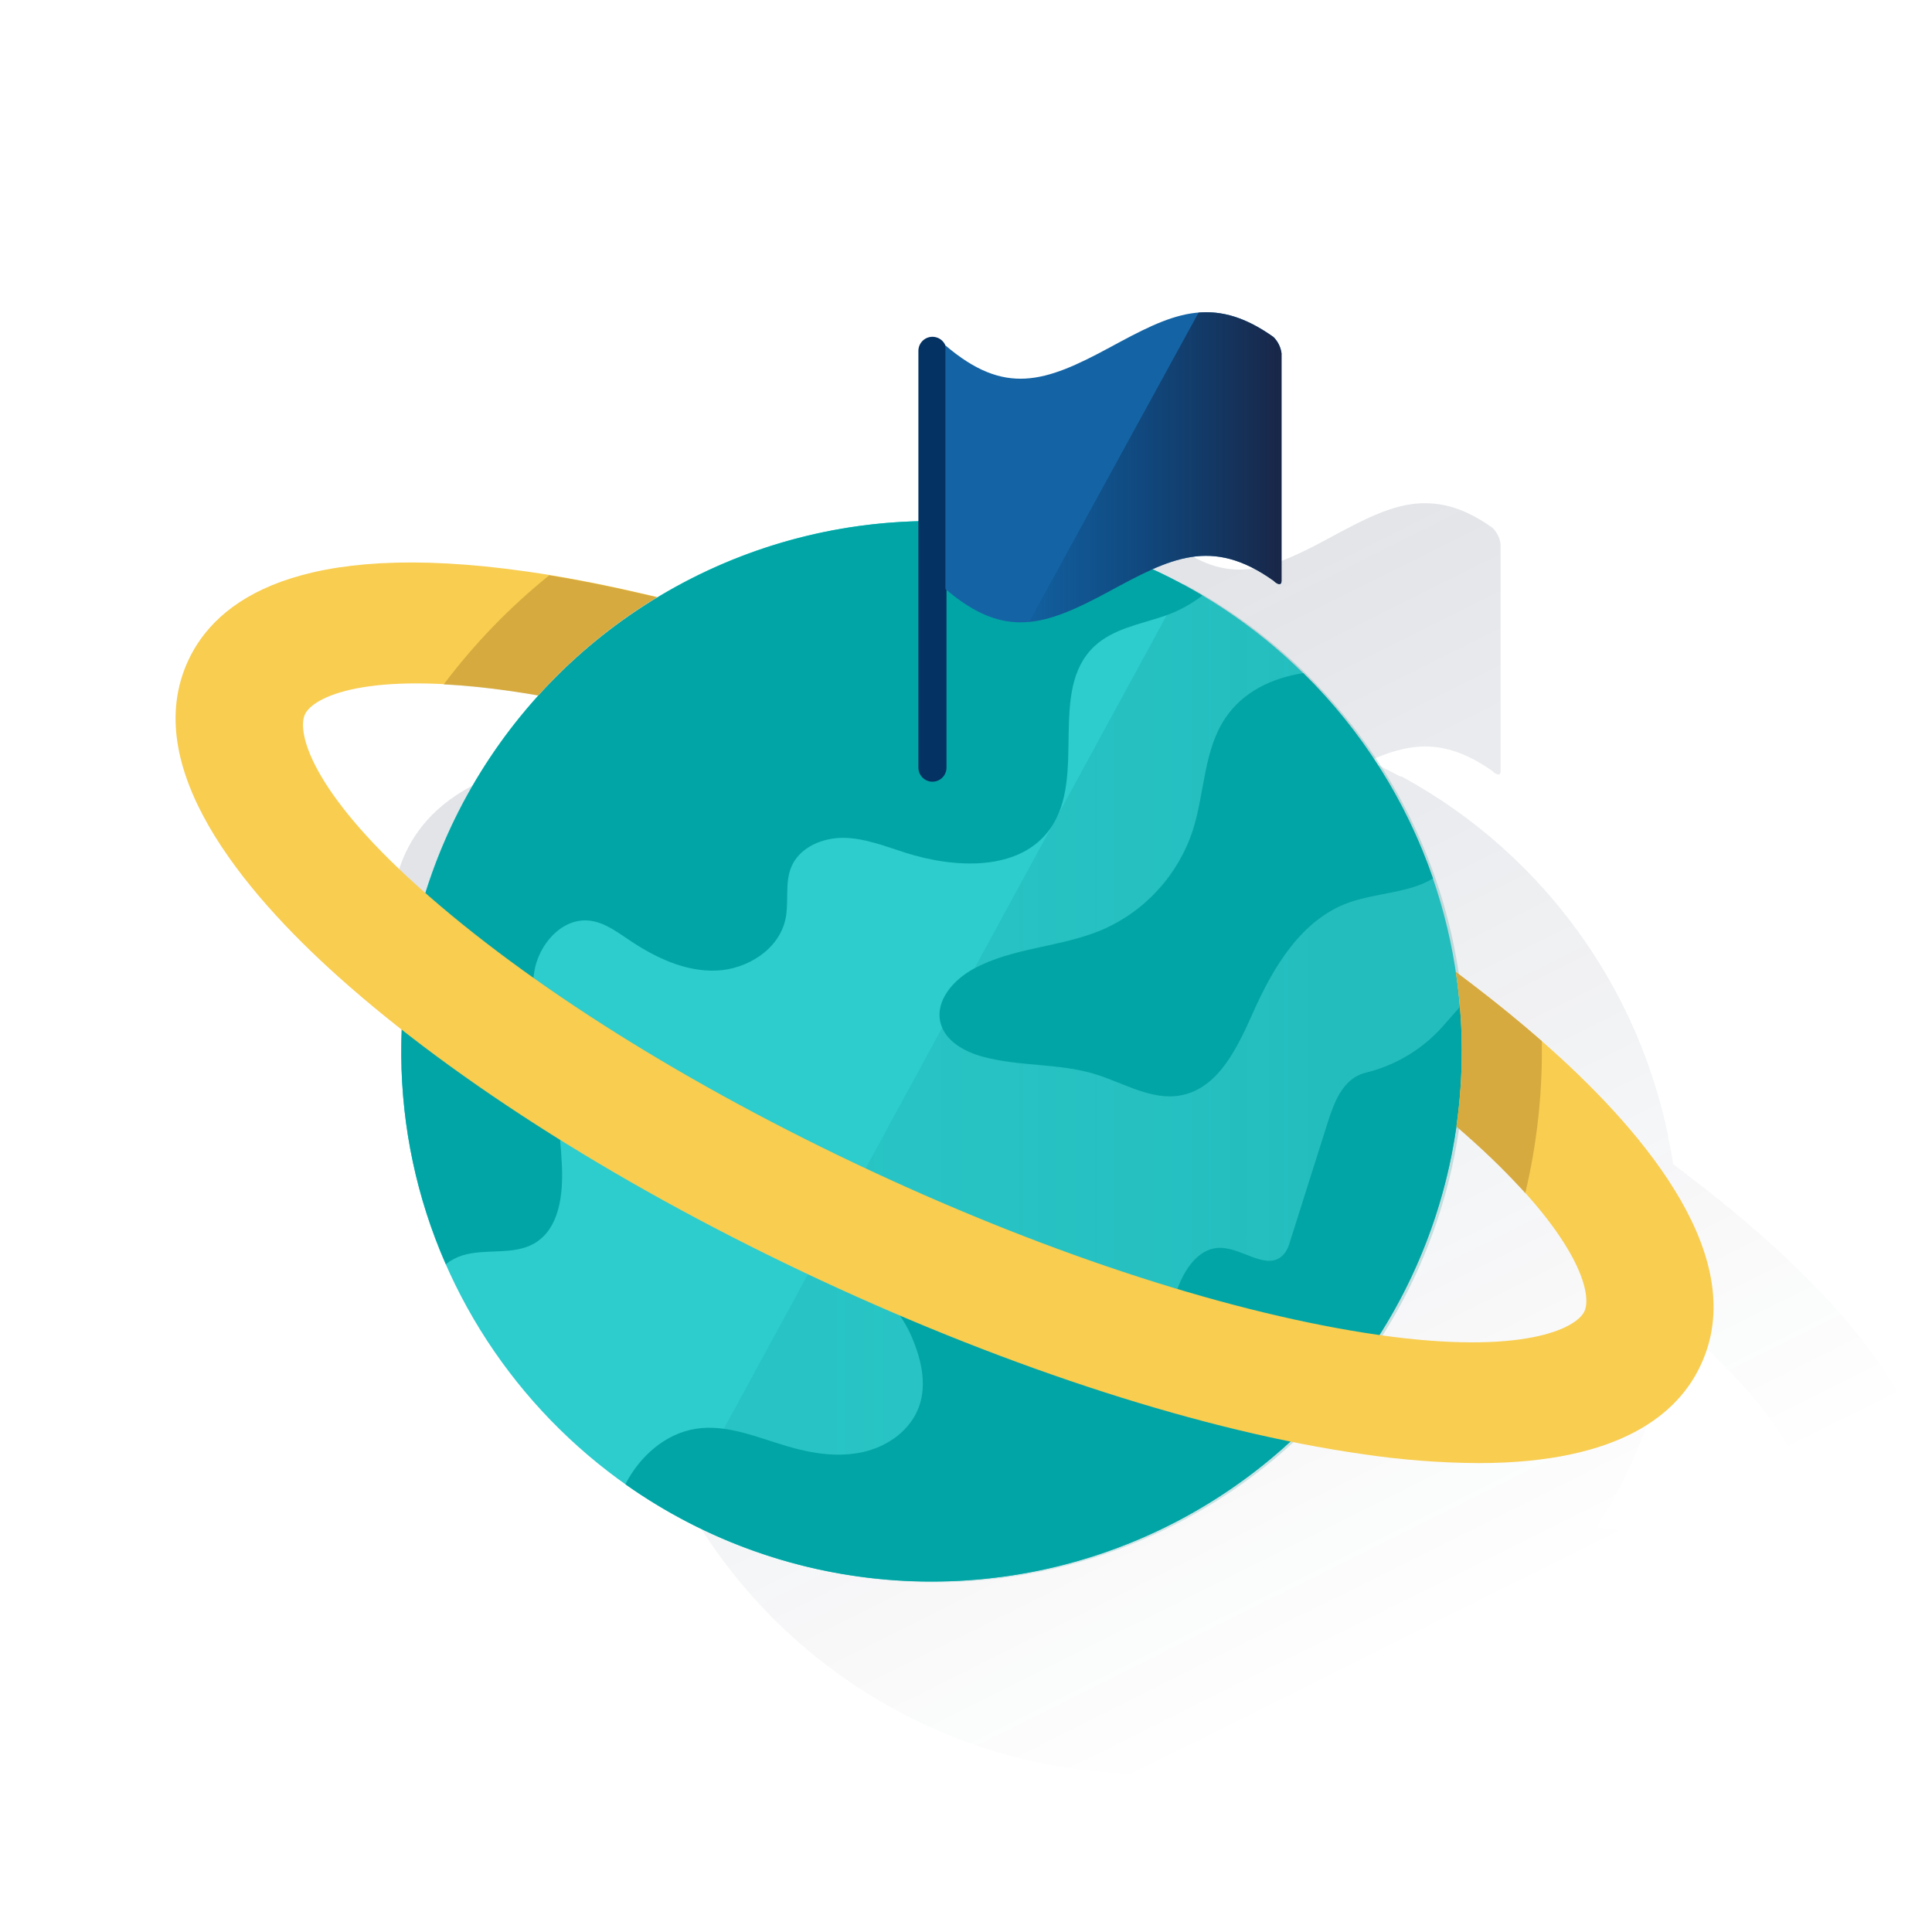 <?xml version="1.0" encoding="UTF-8"?>
<svg width="160px" height="160px" viewBox="0 0 160 160" version="1.1" xmlns="http://www.w3.org/2000/svg" xmlns:xlink="http://www.w3.org/1999/xlink">
    <title>Micro-ilustracion-5</title>
    <defs>
        <linearGradient x1="30.221%" y1="20.052%" x2="72.594%" y2="85.882%" id="linearGradient-1">
            <stop stop-color="#192647" stop-opacity="0.5" offset="0%"></stop>
            <stop stop-color="#192647" stop-opacity="0" offset="100%"></stop>
        </linearGradient>
        <linearGradient x1="80.927%" y1="50.006%" x2="18.847%" y2="50.002%" id="linearGradient-2">
            <stop stop-color="#028484" stop-opacity="0.2" offset="0%"></stop>
            <stop stop-color="#028484" stop-opacity="0.1" offset="100%"></stop>
        </linearGradient>
        <linearGradient x1="100%" y1="50%" x2="-1.59058374e-05%" y2="50%" id="linearGradient-3">
            <stop stop-color="#192647" offset="0%"></stop>
            <stop stop-color="#043263" stop-opacity="0.1" offset="100%"></stop>
        </linearGradient>
    </defs>
    <g id="Micro-ilustracion-5" stroke="none" stroke-width="1" fill="none" fill-rule="evenodd">
        <g id="Strategy">
            <g id="Cuadrados_Blancos">
                <rect id="Rectangle" x="0" y="0" width="160" height="160"></rect>
            </g>
            <g id="Capa_6" transform="translate(14.4, 25.6)">
                <path d="M132.034,77.208 L132.034,77.208 C131.781,76.982 131.525,76.752 131.263,76.526 L131.263,76.526 C130.854,76.167 130.432,75.808 130.006,75.446 L129.84,75.306 C129.431,74.974 129.012,74.612 128.587,74.266 L128.354,74.076 C127.929,73.744 127.5,73.385 127.061,73.039 L126.858,72.88 C126.396,72.517 125.931,72.155 125.455,71.793 L124.162,70.805 C122.114,57.149 113.765,45.25 101.621,38.677 L101.598,38.724 C101.318,38.574 101.039,38.424 100.757,38.281 L100.544,38.172 C100.145,37.969 99.746,37.773 99.34,37.583 L99.154,37.5 L98.981,37.421 C99.364,37.248 99.739,37.088 100.112,36.945 C100.284,36.879 100.444,36.819 100.63,36.759 C100.87,36.679 101.102,36.606 101.338,36.543 C101.657,36.457 101.977,36.387 102.296,36.334 C102.465,36.307 102.628,36.284 102.801,36.264 C104.795,36.054 106.807,36.573 109.2,38.258 C109.322,38.399 109.484,38.499 109.665,38.544 L109.699,38.544 C109.726,38.544 109.753,38.538 109.778,38.527 C109.848,38.473 109.884,38.386 109.871,38.298 L109.871,19.443 C109.803,18.939 109.569,18.471 109.207,18.114 L109.207,18.114 C109.06,18.007 108.914,17.907 108.768,17.811 L108.608,17.708 L108.322,17.529 L108.133,17.415 C108.05,17.369 107.97,17.319 107.887,17.276 L107.684,17.163 L107.461,17.05 C107.388,17.01 107.319,16.977 107.245,16.943 L107.046,16.847 L106.82,16.747 L106.64,16.674 L106.401,16.581 L106.251,16.528 L105.989,16.438 L105.886,16.408 C105.191,16.197 104.471,16.085 103.745,16.076 L103.349,16.076 C100.883,16.162 98.516,17.425 95.614,18.994 C90.259,21.893 86.938,23.003 82.025,18.812 C81.589,18.366 81.45,18.227 80.808,18.227 C80.165,18.227 79.645,18.747 79.645,19.39 L79.645,33.495 C71.987,33.671 64.511,35.857 57.964,39.834 L58.017,39.801 L56.435,39.435 C55.72,39.269 55.012,39.103 54.311,38.966 C54.008,38.9 53.709,38.84 53.41,38.78 C53.038,38.704 52.665,38.627 52.296,38.557 L51.143,38.338 L50.398,38.205 C49.959,38.129 49.517,38.049 49.069,37.979 L49.069,37.979 C48.45,37.879 47.832,37.78 47.23,37.693 C28.149,34.964 21.448,40.176 19.184,45.033 C15.082,53.829 23.665,64.137 31.59,71.234 C33.219,72.694 34.974,74.16 36.839,75.622 C36.81,76.327 36.798,77.035 36.802,77.746 L36.802,77.746 C36.802,78.129 36.802,78.508 36.825,78.883 C36.823,78.994 36.828,79.105 36.842,79.216 C36.842,79.488 36.862,79.758 36.879,80.03 C36.879,80.133 36.895,80.236 36.902,80.339 C36.902,80.615 36.939,80.888 36.962,81.16 C36.966,81.254 36.975,81.347 36.988,81.44 C37.015,81.722 37.038,82.005 37.071,82.284 L37.101,82.533 C37.135,82.826 37.171,83.115 37.208,83.401 C37.214,83.47 37.225,83.539 37.241,83.607 C37.284,83.909 37.327,84.212 37.377,84.511 C37.381,84.567 37.39,84.623 37.404,84.677 C37.457,84.99 37.51,85.302 37.57,85.615 C37.575,85.658 37.583,85.7 37.597,85.741 C37.657,86.074 37.723,86.386 37.793,86.705 C37.798,86.735 37.805,86.765 37.813,86.795 C37.883,87.127 37.959,87.46 38.039,87.792 C38.04,87.811 38.04,87.83 38.039,87.849 C38.122,88.181 38.212,88.513 38.301,88.866 L38.301,88.896 C38.395,89.228 38.491,89.584 38.594,89.926 L38.594,89.926 C41.409,99.353 47.303,107.564 55.335,113.246 L55.335,113.246 C55.778,113.565 56.233,113.875 56.701,114.176 L56.734,114.196 C57.645,114.792 58.579,115.354 59.536,115.882 L59.63,115.932 C60.571,116.446 61.534,116.928 62.518,117.378 L62.635,117.431 C63.123,117.65 63.632,117.866 64.114,118.069 L64.177,118.092 C64.665,118.292 65.157,118.481 65.653,118.661 L65.743,118.694 C66.239,118.873 66.739,119.044 67.242,119.206 L67.435,119.269 C68.432,119.585 69.453,119.864 70.48,120.11 L70.746,120.173 C71.254,120.29 71.763,120.403 72.275,120.506 L72.384,120.522 C72.866,120.615 73.352,120.698 73.837,120.775 L74.12,120.821 C74.625,120.895 75.134,120.964 75.642,121.021 L75.925,121.051 C76.39,121.101 76.859,121.147 77.331,121.18 L77.554,121.2 C78.069,121.237 78.584,121.26 79.103,121.28 L79.455,121.28 C79.98,121.28 80.509,121.303 81.041,121.3 L81.041,121.3 C91.942,121.23 102.425,117.092 110.437,109.699 C112.48,110.115 114.466,110.461 116.394,110.736 C119.585,111.215 122.807,111.467 126.034,111.49 C137.881,111.49 142.618,107.325 144.45,103.399 C148.542,94.613 139.949,84.308 132.034,77.208 Z M124.624,78.531 L124.624,78.847 C124.621,78.74 124.624,78.634 124.624,78.531 Z M55.305,41.553 L55.371,41.506 L55.305,41.553 Z M28.837,49.494 C29.386,48.314 32.494,46.575 40.333,46.981 C40.898,47.011 41.486,47.051 42.098,47.104 L42.37,47.127 L42.856,47.17 L43.584,47.247 L43.893,47.283 L44.578,47.363 L44.867,47.403 L45.831,47.533 C46.589,47.639 47.37,47.769 48.158,47.902 C45.254,51.109 42.839,54.727 40.991,58.639 C40.775,59.098 40.569,59.563 40.366,60.028 C40.056,60.749 39.765,61.479 39.495,62.219 C39.325,62.681 39.162,63.143 39.006,63.609 C38.936,63.825 38.87,64.041 38.803,64.257 C38.617,64.097 38.434,63.924 38.255,63.771 C29.286,55.747 28.173,50.93 28.837,49.504 L28.837,49.494 Z M134.8,98.915 C134.135,100.341 129.734,102.572 117.823,100.88 C118.318,100.105 118.787,99.311 119.229,98.503 C121.78,93.88 123.47,88.831 124.215,83.604 C124.628,83.956 125.021,84.301 125.396,84.637 C125.651,84.867 125.897,85.093 126.14,85.302 L126.396,85.542 C126.546,85.681 126.695,85.818 126.838,85.957 C126.981,86.097 127.048,86.153 127.151,86.253 L127.483,86.585 L127.816,86.918 L128.025,87.127 C128.524,87.623 128.989,88.108 129.424,88.577 L129.424,88.577 L129.893,89.089 C134.723,94.477 135.332,97.778 134.8,98.915 Z" id="Shape" fill="url(#linearGradient-1)" fill-rule="nonzero" opacity="0.25"></path>
                <path d="M18.832,61.811 C18.638,37.56 38.14,17.743 62.392,17.549 C86.643,17.355 106.46,36.858 106.654,61.109 C106.848,85.361 87.345,105.178 63.094,105.372 L63.093,105.372 C38.847,105.565 19.031,86.071 18.828,61.825" id="Path" fill="#2DCCCD" fill-rule="nonzero"></path>
                <path d="M83.637,22.765 L41.632,99.913 C55.348,107.538 72.089,107.266 85.549,99.2 C99.01,91.135 107.145,76.501 106.89,60.811 C106.635,45.121 98.03,30.758 84.314,23.134 C84.09,23.009 83.864,22.886 83.637,22.765 Z" id="Path" fill="url(#linearGradient-2)" fill-rule="nonzero"></path>
                <path d="M106.657,61.106 C106.657,59.983 106.606,58.875 106.504,57.782 L104.978,59.518 C103.292,61.362 101.092,62.66 98.662,63.244 C98.208,63.362 97.786,63.581 97.429,63.886 C96.392,64.793 95.93,66.179 95.511,67.492 C94.46,70.816 93.409,74.141 92.356,77.465 C92.268,77.763 92.117,78.038 91.914,78.273 C90.611,79.729 88.59,77.801 86.738,77.741 C84.674,77.671 83.394,79.951 82.856,81.946 C82.317,83.94 81.802,86.267 79.944,87.178 C79.224,87.493 78.435,87.617 77.653,87.537 C74.608,87.341 71.264,85.835 69.941,83.086 C67.318,77.638 59.563,74.978 58.513,78.974 C57.977,81.012 60.085,82.867 60.956,84.785 C61.827,86.703 62.425,88.92 61.704,90.901 C60.982,92.883 59.091,94.196 57.067,94.651 C55.042,95.106 52.921,94.784 50.927,94.209 C48.394,93.474 45.834,92.317 43.228,92.726 C40.685,93.125 38.574,95.017 37.391,97.32 C50.844,106.831 68.489,108.012 83.089,100.379 C97.69,92.745 106.79,77.582 106.657,61.106 L106.657,61.106 Z" id="Path" fill="#02A5A5" fill-rule="nonzero"></path>
                <path d="M18.832,61.811 C18.872,67.764 20.128,73.646 22.521,79.097 C22.931,78.772 23.396,78.524 23.894,78.366 C25.839,77.771 28.106,78.386 29.858,77.368 C31.942,76.148 32.248,73.293 32.132,70.88 C31.979,67.739 31.517,64.621 30.752,61.572 C30.2,59.365 29.482,57.104 29.848,54.86 C30.214,52.616 32.115,50.413 34.379,50.639 C35.615,50.762 36.663,51.549 37.703,52.244 C39.844,53.69 42.307,54.87 44.89,54.781 C47.473,54.691 50.129,53.022 50.654,50.492 C50.95,49.066 50.571,47.501 51.143,46.171 C51.831,44.562 53.729,43.767 55.464,43.787 C57.199,43.807 58.882,44.472 60.547,45.007 C64.692,46.337 70.058,46.586 72.574,43.029 C75.642,38.708 72.358,31.568 76.231,27.924 C77.77,26.475 79.994,26.103 81.995,25.425 C83.146,25.036 84.223,24.458 85.183,23.713 C71.556,15.617 54.625,15.491 40.88,23.383 C27.135,31.276 18.709,45.962 18.832,61.811 L18.832,61.811 Z" id="Path" fill="#02A5A5" fill-rule="nonzero"></path>
                <path d="M93.53,30.142 C90.927,30.557 88.563,31.674 87.097,33.835 C85.269,36.524 85.375,40.044 84.388,43.143 C83.177,46.86 80.424,49.876 76.832,51.42 C73.408,52.862 69.449,52.859 66.195,54.651 C64.563,55.548 63.043,57.264 63.482,59.075 C63.848,60.601 65.447,61.489 66.959,61.904 C70.001,62.742 73.275,62.433 76.297,63.357 C78.667,64.085 80.991,65.578 83.427,65.105 C86.552,64.5 88.115,61.08 89.411,58.171 C91.073,54.438 93.4,50.585 97.223,49.179 C99.513,48.338 102.302,48.371 104.277,47.151 C102.058,40.727 98.379,34.904 93.53,30.142 L93.53,30.142 Z" id="Path" fill="#02A5A5" fill-rule="nonzero"></path>
                <line x1="62.821" y1="37.973" x2="62.821" y2="3.455" id="Path" stroke="#043263" stroke-width="2.327" stroke-linecap="round" stroke-linejoin="round"></line>
                <path d="M63.894,23.177 C68.808,27.372 72.128,26.259 77.484,23.36 C82.513,20.638 85.931,18.833 91.07,22.489 C91.432,22.842 91.735,22.885 91.735,22.522 L91.735,3.658 C91.668,3.148 91.434,2.674 91.07,2.311 C85.931,-1.345 82.513,0.463 77.484,3.186 C72.128,6.081 68.808,7.195 63.894,3.003 L63.894,23.177 Z" id="Path" fill="#1464A5" fill-rule="nonzero"></path>
                <path d="M114.05,61.296 L114.05,61.296 C112.055,59.514 109.845,57.689 107.465,55.874 L106.165,54.877 C106.806,59.12 106.822,63.434 106.215,67.682 C106.627,68.037 107.019,68.38 107.395,68.719 C116.37,76.754 117.481,81.574 116.816,82.996 C116.151,84.419 111.743,86.653 99.822,84.961 C87.769,83.232 72.82,78.409 57.735,71.372 C42.649,64.334 29.339,55.987 20.271,47.863 C11.296,39.828 10.189,35.012 10.85,33.569 C11.512,32.126 15.923,29.912 27.843,31.608 C28.601,31.714 29.386,31.844 30.17,31.977 C33.042,28.801 36.361,26.06 40.023,23.842 L38.438,23.477 C35.233,22.735 32.142,22.147 29.25,21.735 C10.165,19.005 3.464,24.218 1.2,29.074 C-2.902,37.87 5.684,48.179 13.609,55.276 C23.386,64.035 37.543,72.957 53.5,80.394 C69.456,87.83 85.392,92.956 98.376,94.814 C101.568,95.293 104.789,95.545 108.017,95.568 C119.861,95.568 124.601,91.403 126.433,87.477 C130.575,78.701 121.975,68.396 114.05,61.296 Z" id="Path" fill="#F8CD50" fill-rule="nonzero"></path>
                <path d="M22.349,31.079 C23.971,31.162 25.796,31.338 27.843,31.631 C28.601,31.737 29.386,31.867 30.17,32 C33.042,28.824 36.361,26.084 40.023,23.865 L38.438,23.5 C35.901,22.915 33.451,22.429 31.088,22.044 C27.812,24.682 24.877,27.717 22.349,31.079 L22.349,31.079 Z" id="Path" fill="#C49735" fill-rule="nonzero" opacity="0.65"></path>
                <path d="M106.165,54.894 C106.806,59.137 106.822,63.45 106.215,67.698 C106.627,68.054 107.019,68.396 107.395,68.736 C108.981,70.144 110.49,71.636 111.916,73.207 C112.861,69.224 113.322,65.143 113.289,61.05 L113.289,60.615 C111.5,59.049 109.549,57.46 107.475,55.874 L106.165,54.894 Z" id="Path" fill="#C49735" fill-rule="nonzero" opacity="0.65"></path>
                <path d="M84.863,0.284 L70.825,25.903 C72.843,25.714 74.931,24.74 77.474,23.36 C82.503,20.638 85.921,18.833 91.06,22.489 C91.422,22.842 91.725,22.885 91.725,22.522 L91.725,3.658 C91.658,3.148 91.424,2.674 91.06,2.311 C88.753,0.663 86.785,0.127 84.863,0.284 Z" id="Path" fill="url(#linearGradient-3)" fill-rule="nonzero"></path>
            </g>
        </g>
    </g>
</svg>